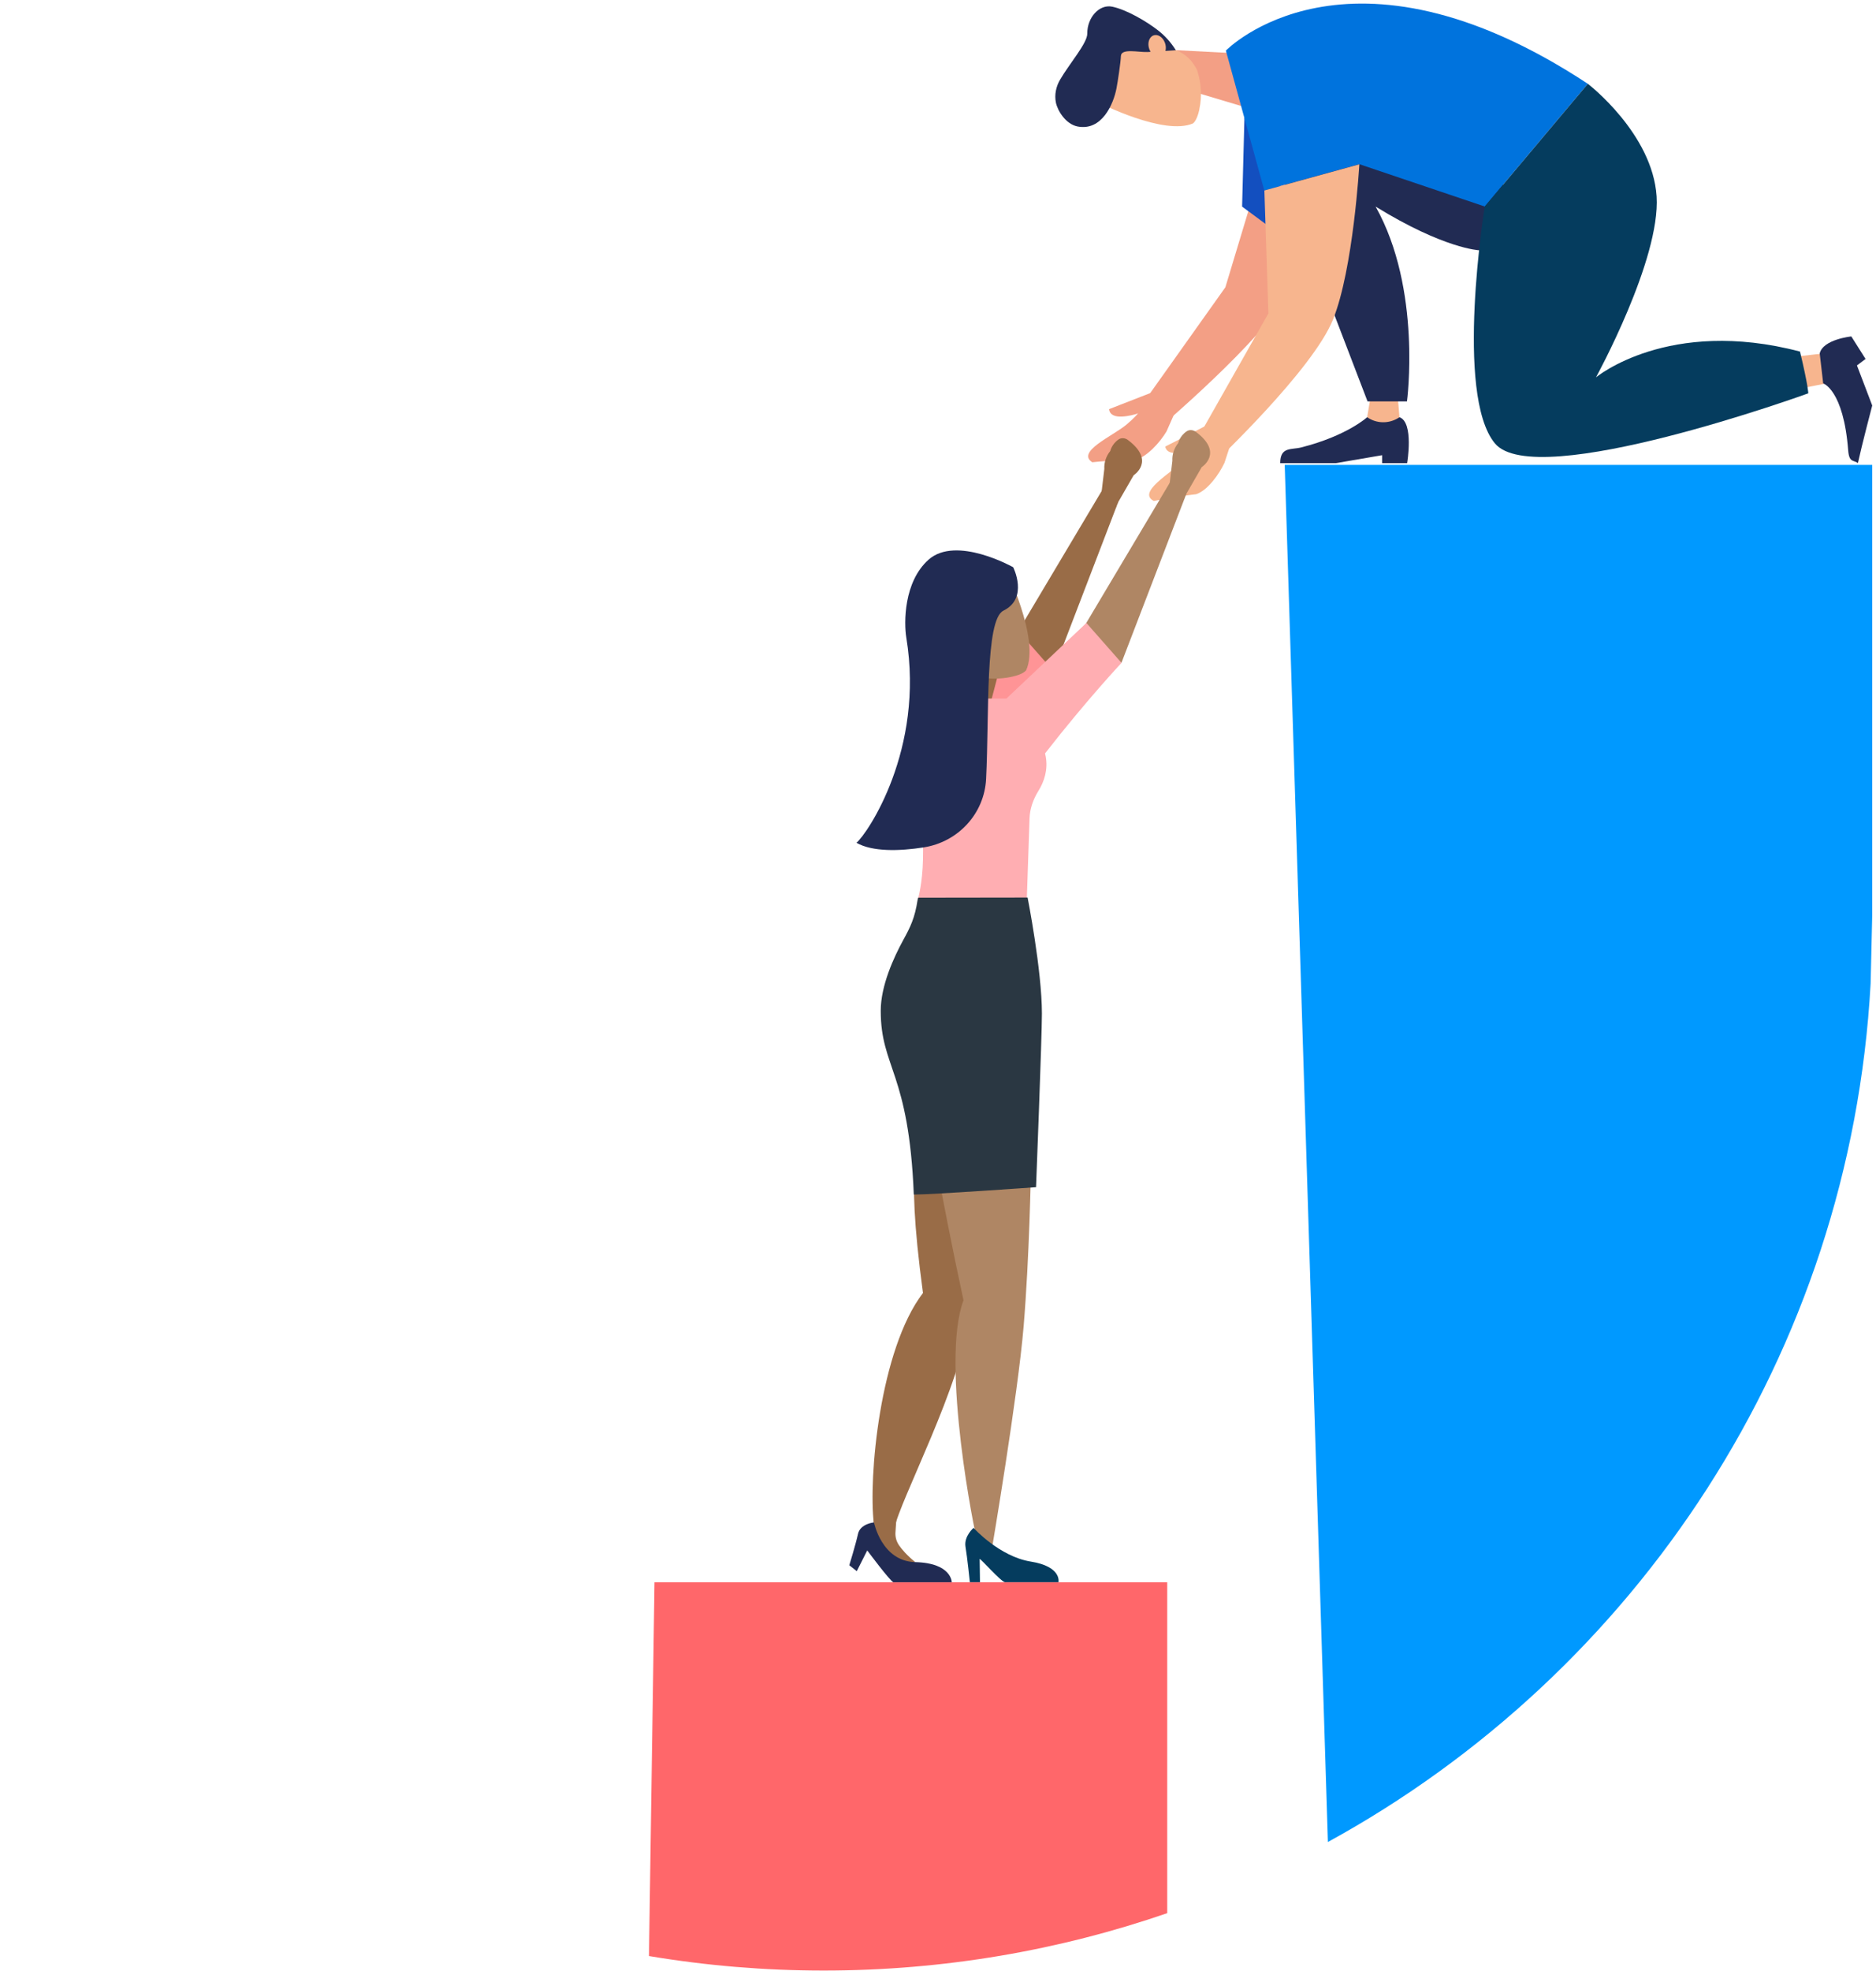 <svg xmlns="http://www.w3.org/2000/svg" width="378" height="397" viewBox="0 0 378 397" fill="none"><g clip-path="url(#clip0_16_4)"><path d="M268.196 29.83C268.196 29.83 264.825 49.075 259.737 58.763C254.648 68.45 233.079 86.646 233.079 86.646L230.956 80.317L246.902 57.875L254.13 33.915L268.212 29.846L268.196 29.83Z" fill="#F39F85"></path><path d="M230.956 80.624C230.794 81.172 230.033 83.013 226.905 85.596C224.085 87.905 216.825 91.005 220.083 93.12C224.021 92.684 228.688 92.636 228.688 92.636C231.037 92.135 233.727 89.116 235.04 86.92L238.249 79.671C238.249 79.671 236.547 76.216 236.498 76.038L234.862 76.41C233.792 78.024 232.463 79.445 230.956 80.64V80.624Z" fill="#F39F85"></path><path d="M230.843 82.642C230.843 82.642 230.843 82.852 230.762 83.223C231.264 83.11 231.783 83.029 232.285 82.948C233.873 81.915 235.51 80.914 237.114 79.897C236.385 79.057 235.38 77.895 235.332 77.798L223.486 82.416C223.486 82.416 223.405 84.046 226.062 83.917C228.72 83.788 230.859 82.642 230.859 82.642H230.843Z" fill="#F39F85"></path><path d="M240.485 18.48L250.143 21.37L252.606 10.924L236.92 10.101L240.485 18.48Z" fill="#F39F85"></path><path d="M241.668 22.048C241.392 23.259 240.987 24.357 240.388 24.857C234.554 27.392 221.476 20.708 221.476 20.708L220.18 14.621L226.046 8.324L235.413 9.697C237.908 10.068 240.064 11.715 241.198 14.121C242.041 16.639 242.235 19.384 241.652 22.032L241.668 22.048Z" fill="#F7B58E"></path><path d="M231.102 10.472C229.465 10.569 225.9 9.665 225.852 11.295C225.819 12.49 225.22 16.478 224.96 17.818C224.345 20.999 222.011 26.407 217.15 25.487C214.719 25.019 213.082 22.274 212.758 20.676C212.434 19.11 212.774 17.463 213.584 16.074C215.48 12.813 219.094 8.696 219.078 6.775C219.046 3.545 221.493 0.785 224.134 1.35C226.954 1.947 230.94 4.24 233.371 6.145C234.781 7.243 235.98 8.599 236.92 10.117L231.102 10.488V10.472Z" fill="#212B53"></path><path d="M232.074 7.323C231.313 7.905 231.167 9.261 231.767 10.326C232.366 11.408 233.468 11.796 234.23 11.214C234.991 10.633 235.137 9.277 234.538 8.211C233.938 7.13 232.836 6.742 232.074 7.323Z" fill="#F7B58E"></path><path d="M250.743 23.743L250.273 41.616L257.954 47.299V23.743H250.743Z" fill="#134FBF"></path><path d="M275.472 84.046C275.472 84.046 271.421 87.792 262.184 90.133C260.142 90.65 257.954 89.956 257.954 93.298H269.168L278.486 91.699V93.298H283.526C283.526 93.298 284.936 85.096 281.986 84.046H275.472Z" fill="#212B53"></path><path d="M276.46 78.153L275.472 84.046C277.303 85.322 279.718 85.403 281.646 84.256L281.986 84.046L281.484 78.153H276.46Z" fill="#F7B58E"></path><path d="M362.558 78.299L368.003 77.233C368.992 75.392 368.813 73.164 367.533 71.501L367.306 71.211L361.813 71.84L362.558 78.315V78.299Z" fill="#F7B58E"></path><path d="M298.029 50.416C298.029 50.416 291.013 50.141 277.173 41.616C286.54 58.246 283.493 80.866 283.493 80.866H275.553L255.993 29.83L302.842 27.408V50.948L298.029 50.416Z" fill="#212B53"></path><path d="M247.016 10.181C247.016 10.181 271.453 -15.038 319.939 16.881C312.744 25.439 299.164 41.6 299.164 41.6L273.9 33.075L254.745 38.355L246.999 10.181H247.016Z" fill="#0073DD"></path><path d="M273.9 33.092C273.9 33.092 272.685 54.194 268.601 64.349C264.533 74.504 244.763 93.168 244.763 93.168L242.008 87.082L255.572 63.138L254.762 38.371L273.916 33.092H273.9Z" fill="#F7B58E"></path><path d="M242.041 87.388C241.927 87.954 241.376 89.859 238.508 92.749C235.947 95.332 229.028 99.158 232.496 100.918C236.369 100.079 241.003 99.562 241.003 99.562C243.288 98.835 245.654 95.542 246.724 93.233L249.187 85.693C249.187 85.693 247.145 82.432 247.08 82.254L245.492 82.787C244.585 84.498 243.402 86.048 242.041 87.388V87.388Z" fill="#F7B58E"></path><path d="M242.138 89.407C242.138 89.407 242.154 89.617 242.122 90.004C242.608 89.843 243.11 89.697 243.613 89.584C245.087 88.389 246.61 87.243 248.101 86.064C247.291 85.306 246.173 84.24 246.108 84.159L234.797 89.956C234.797 89.956 234.878 91.586 237.519 91.183C240.145 90.779 242.154 89.423 242.154 89.423L242.138 89.407Z" fill="#F7B58E"></path><path d="M319.939 16.881C319.939 16.881 332.968 26.859 333.794 39.566C334.604 52.272 321.575 76.022 321.575 76.022C321.575 76.022 336.176 63.848 362.688 70.823C364.357 77.798 364.357 79.235 364.357 79.235C364.357 79.235 309.357 99.191 301.206 89.31C293.054 79.429 299.164 41.6 299.164 41.6L319.939 16.881V16.881Z" fill="#053C5E"></path><path d="M367.355 77.233C367.355 77.233 371.455 78.508 372.395 90.731C372.589 93.233 373.448 92.62 374.355 93.281C375.182 89.504 377.24 81.689 377.24 81.689L374.161 73.616L375.895 72.309L373.027 67.772C373.027 67.772 367.322 68.353 366.658 71.195C366.95 73.713 367.355 77.217 367.355 77.217V77.233Z" fill="#212B53"></path><path d="M225.301 101.16L212.256 135.163L204.023 129.06L222.416 98.174L225.301 101.16Z" fill="#996C47"></path><path d="M223.696 90.876C222.87 91.893 222.449 93.168 222.513 94.46L221.93 99.368L222.594 100.127L224.912 102.178C224.831 101.16 224.717 102.178 224.717 102.178L228.428 95.736C228.428 95.736 232.917 92.862 227.262 88.632C226.727 88.228 225.965 88.131 225.398 88.519C223.988 89.455 223.696 90.892 223.696 90.892V90.876Z" fill="#996C47"></path><path d="M196.488 159.72C205.871 147.175 212.256 135.163 212.256 135.163L205.174 127.122L196.488 137.213V159.72V159.72Z" fill="#FF9496"></path><path d="M176.086 307.079L180.25 307.805C181.109 302.671 194.041 278.308 195.094 265.65C196.261 251.603 199.535 235.958 199.535 235.958L185.631 231.841C185.631 231.841 182.114 231.841 185.971 260.467C177.269 271.849 174.935 297.65 176.086 307.079V307.079Z" fill="#996C47"></path><path d="M186.327 221.411C186.327 221.411 189.601 240.996 194.138 261.936C189.39 274.578 196.618 309.888 196.763 309.759C197.314 309.242 199.81 312.31 199.81 312.31C199.81 312.31 205.093 281.165 206.26 267.119C207.426 253.072 207.718 235.942 207.718 235.942L186.344 221.411H186.327Z" fill="#AF8664"></path><path d="M196.164 307.789C196.164 307.789 194.187 309.468 194.543 311.599C194.9 313.731 195.418 318.719 195.418 318.719H197.46L197.395 314.053C197.395 313.747 201.755 318.719 202.5 318.719H213.277C213.277 318.719 213.99 315.571 207.67 314.57C201.35 313.553 196.164 307.789 196.164 307.789V307.789Z" fill="#053C5E"></path><path d="M180.72 304.237L180.429 308.677C180.364 309.613 180.623 310.534 181.158 311.309C181.758 312.164 182.746 313.327 184.399 314.667C181.271 315.668 178.435 312.181 176.945 309.856C176.215 308.725 175.94 307.369 176.134 306.045L176.653 302.542L180.704 304.221L180.72 304.237Z" fill="#996C47"></path><path d="M176.086 306.691C176.086 306.691 173.331 306.933 172.877 309.016C172.423 311.099 171.127 315.313 171.127 315.313L172.634 316.508L174.741 312.326C174.741 312.326 179.278 318.429 180.007 318.736H191.772C191.772 318.736 191.772 314.861 184.415 314.683C177.641 314.522 176.102 306.691 176.102 306.691H176.086Z" fill="#212B53"></path><path d="M239.026 99.514L225.965 133.516L217.733 127.413L236.126 96.527L239.026 99.514Z" fill="#AF8664"></path><path d="M237.406 89.245C236.579 90.262 236.158 91.538 236.223 92.829L235.64 97.738L236.304 98.496L238.621 100.547C238.54 99.53 238.427 100.547 238.427 100.547L242.138 94.105C242.138 94.105 246.627 91.231 240.971 87.001C240.436 86.597 239.675 86.5 239.107 86.888C237.698 87.824 237.406 89.245 237.406 89.245Z" fill="#AF8664"></path><path d="M199.535 141.847H191.108L194.479 131.998L201.058 136.034L199.535 141.847Z" fill="#996C47"></path><path d="M210.716 152.454C210.668 152.212 210.619 152.002 210.57 151.776C218.9 141.072 225.981 133.532 225.981 133.532L218.9 125.492L202.792 140.717H198.076C198.076 140.717 191.691 136.535 186.117 142.267C184.075 144.365 182.73 150.033 184.091 156.022C187.834 172.555 184.901 181.306 184.901 181.306L206.616 189.379C206.616 189.379 207.102 174.993 207.443 164.919V164.886C207.507 162.917 208.172 161.044 209.209 159.365C210.408 157.443 211.17 155.086 210.716 152.454V152.454Z" fill="#FFAEB2"></path><path d="M202.484 114.287L188.677 119.098L190.038 129.366L190.119 129.802C190.379 129.851 190.654 129.899 190.913 129.964L191.043 129.996L191.173 130.028C194.365 130.803 196.618 133.435 197.622 136.47C199.583 136.793 201.609 136.793 203.602 136.39C204.947 136.115 206.179 135.695 206.746 135.05C209.663 128.721 202.484 114.303 202.484 114.303V114.287Z" fill="#AF8664"></path><path d="M202.176 123.021C198.465 124.83 199.34 143.913 198.692 156.894C198.352 163.885 193.085 169.601 186.149 170.699C181.223 171.474 175.826 171.619 172.569 169.778C174.725 168.018 186.327 151.001 182.616 128.462C182.13 125.492 182.065 117.241 187.089 112.753C192.664 107.78 204.153 114.27 204.153 114.27C204.153 114.27 207.297 120.519 202.192 123.005L202.176 123.021Z" fill="#212B53"></path><path d="M207.054 180.806C207.054 180.806 209.938 195.466 209.938 204.184C209.938 208.979 208.755 239.155 208.755 239.155C208.755 239.155 188.126 240.64 184.123 240.64C183.135 215.906 177.463 215.147 177.463 203.619C177.463 198.598 180.04 192.947 182.017 189.33C183.443 186.731 184.334 184.923 184.885 181.306L185.015 180.838L207.038 180.806H207.054Z" fill="#2A3742"></path><path d="M131.878 318.719L130.76 394.038C142.217 395.959 153.966 396.96 165.974 396.96C190.217 396.96 213.503 392.875 235.186 385.4V318.736H131.878V318.719Z" fill="#FF676A"></path><path d="M258.862 93.653L267.564 371.063C329.71 337.028 372.816 272.754 376.916 198.13L377.24 184.341V93.653H258.862Z" fill="#0099FF"></path></g><defs><clipPath id="clip0_16_4"><rect width="246.48" height="396.24" fill="white" transform="translate(130.76 0.72)"></rect></clipPath></defs></svg>